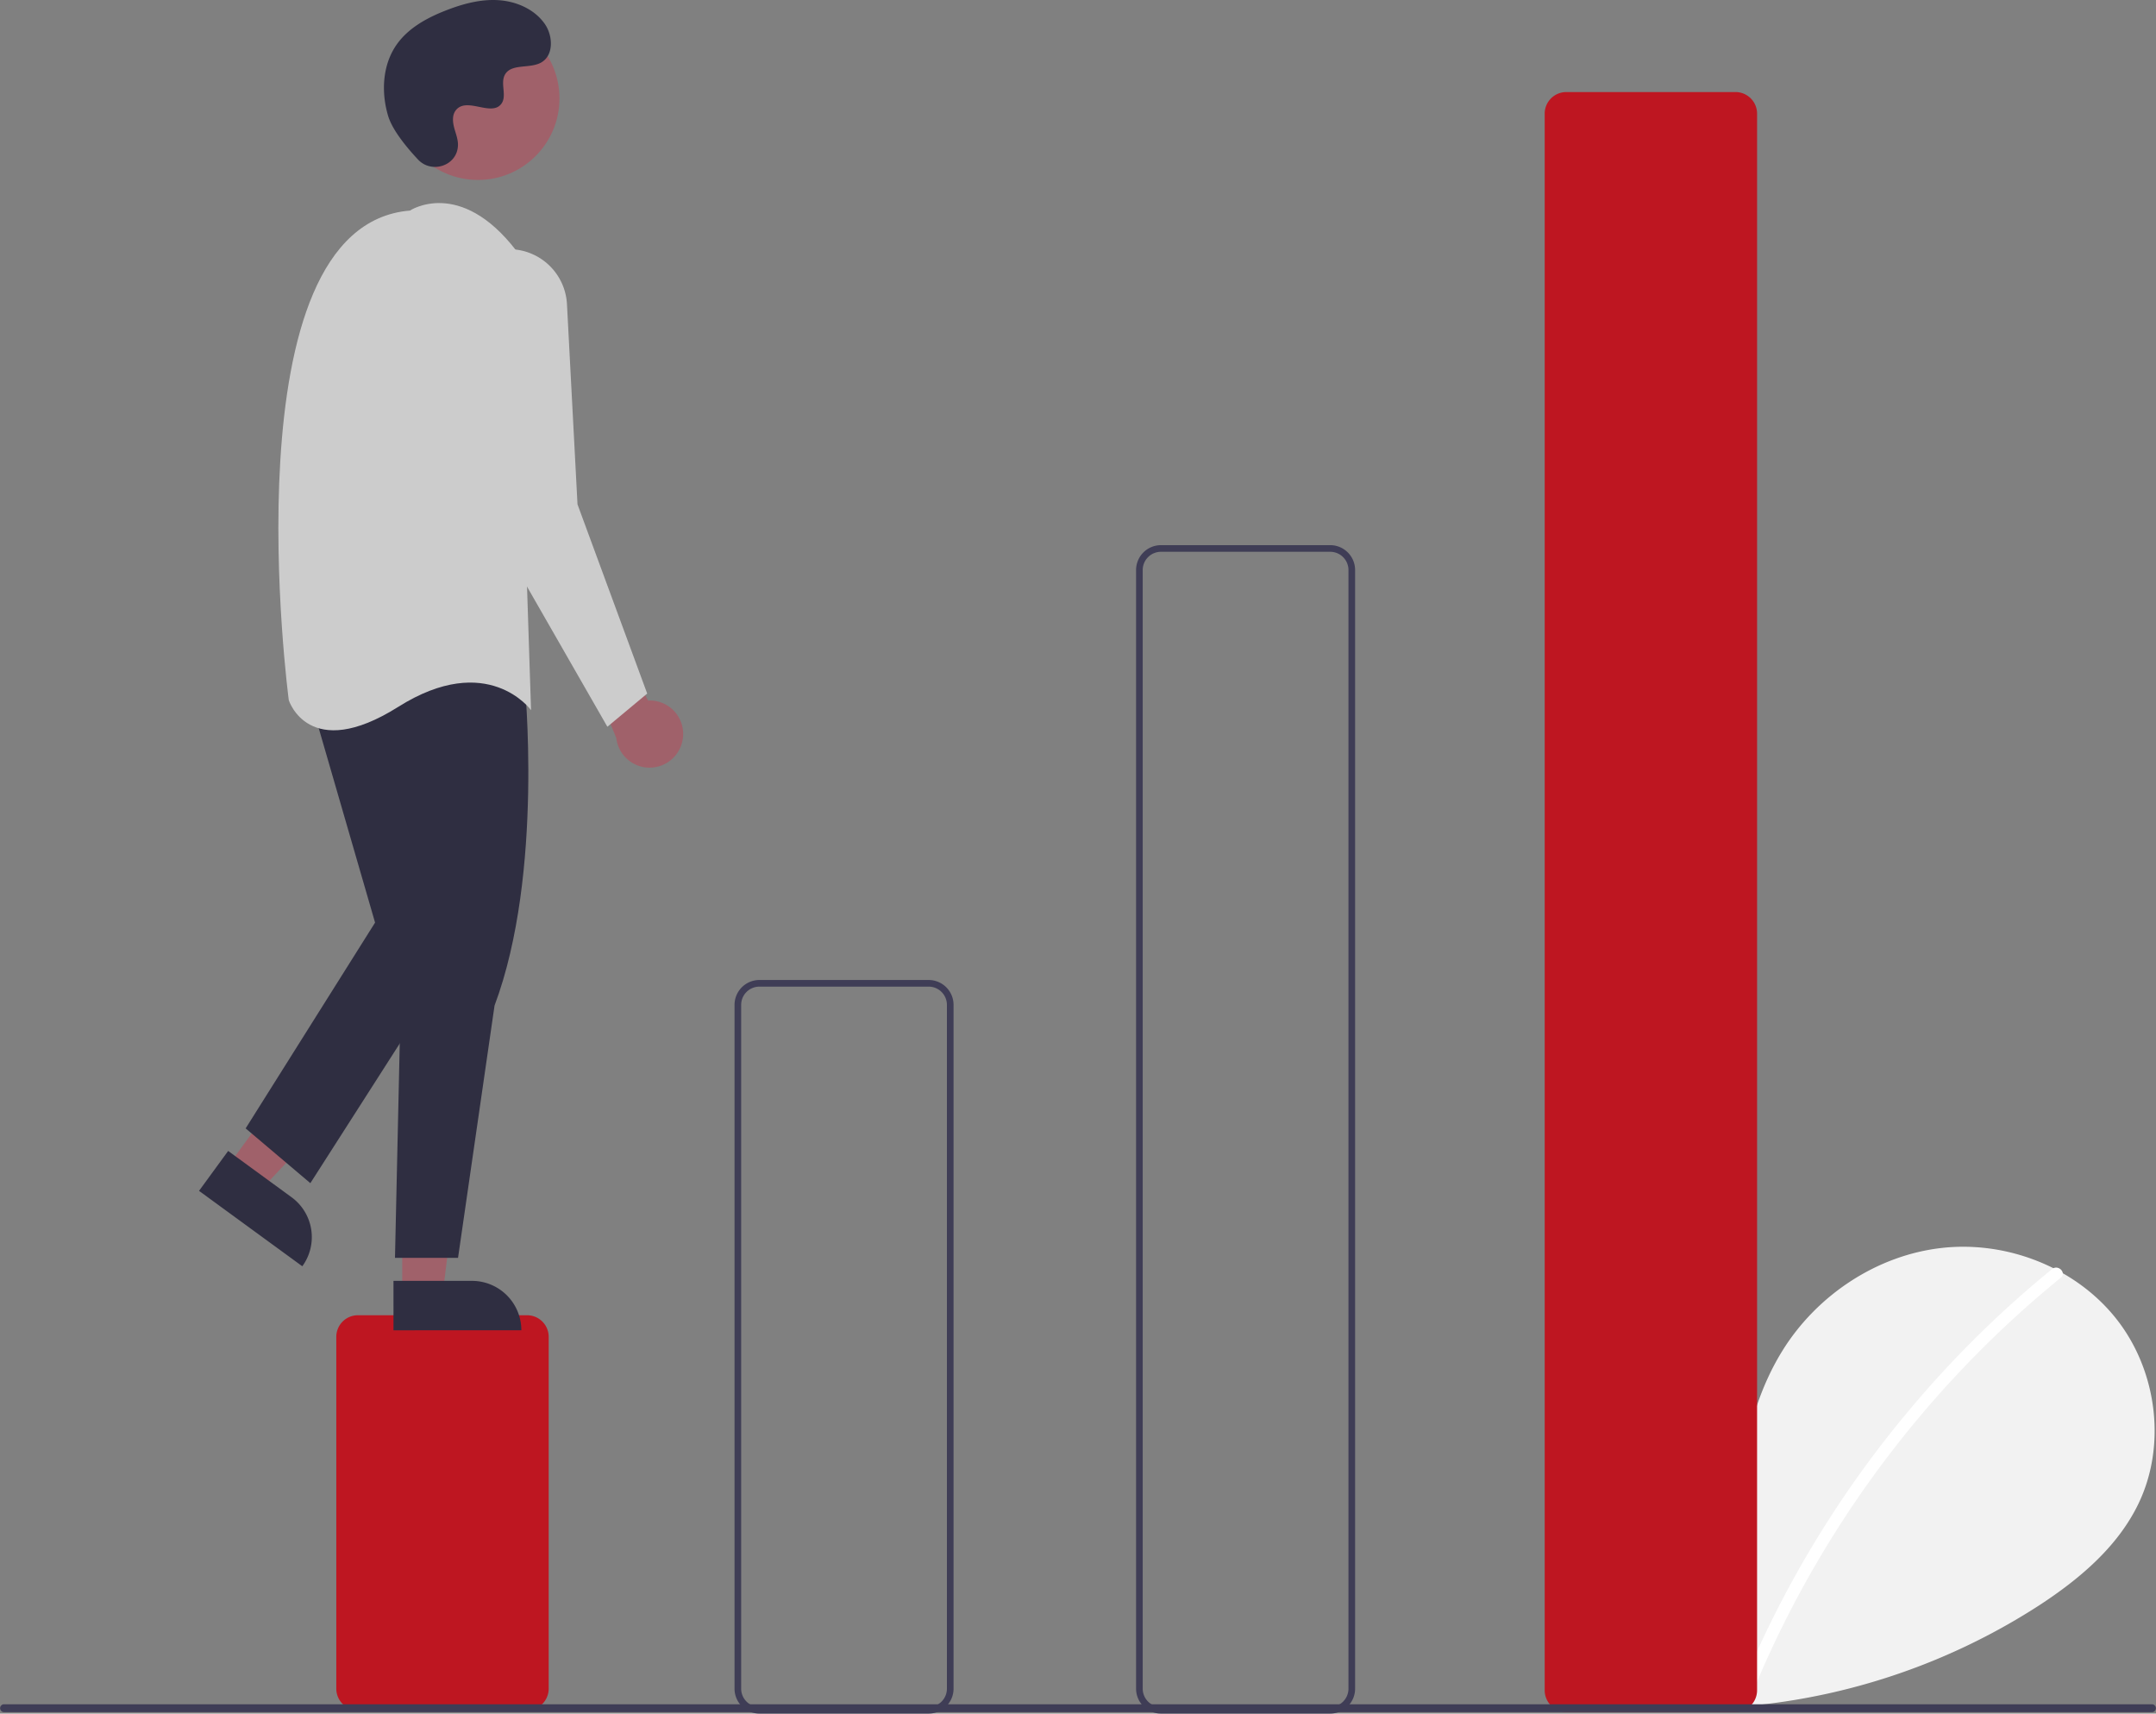 <?xml version="1.0" encoding="UTF-8" standalone="no"?>
<svg
   width="649.675"
   height="516.232"
   viewBox="0 0 649.675 516.232"
   role="img"
   artist="Katerina Limpitsouni"
   source="https://undraw.co/"
   version="1.1"
   id="svg14"
   sodipodi:docname="stepping-up.svg"
   inkscape:version="1.4 (86a8ad7, 2024-10-11)"
   xmlns:inkscape="http://www.inkscape.org/namespaces/inkscape"
   xmlns:sodipodi="http://sodipodi.sourceforge.net/DTD/sodipodi-0.dtd"
   xmlns="http://www.w3.org/2000/svg"
   xmlns:svg="http://www.w3.org/2000/svg">
  <rect x="0" y="0" width="649.675" height="516.232" fill="#808080" stroke="none"/>
  <defs
     id="defs14" />
  <sodipodi:namedview
     id="namedview14"
     pagecolor="#ffffff"
     bordercolor="#000000"
     borderopacity="0.25"
     inkscape:showpageshadow="2"
     inkscape:pageopacity="0.0"
     inkscape:pagecheckerboard="0"
     inkscape:deskcolor="#d1d1d1"
     inkscape:zoom="2.3535947"
     inkscape:cx="325.03473"
     inkscape:cy="258.11581"
     inkscape:window-width="2560"
     inkscape:window-height="1417"
     inkscape:window-x="-8"
     inkscape:window-y="-8"
     inkscape:window-maximized="1"
     inkscape:current-layer="svg14" />
  <path
     d="M759.796,701.915c-8.993-7.599-14.455-19.602-13.022-31.288s10.305-22.428,21.813-24.91,24.628,4.388,28.123,15.63c1.924-21.674,4.141-44.257,15.664-62.715,10.434-16.713,28.507-28.672,48.093-30.811s40.208,5.941,52.424,21.4,15.206,37.934,6.651,55.682c-6.302,13.075-17.914,22.805-30.079,30.721a194.129,194.129,0,0,1-132.772,29.046"
     transform="translate(-275.162 -191.884)"
     fill="#f2f2f2"
     id="path1" />
  <path
     d="M893.522,574.209a317.624,317.624,0,0,0-44.264,43.954,318.551,318.551,0,0,0-49.856,83.314c-.898,2.2,2.675,3.158,3.562.982a316.758,316.758,0,0,1,93.17-125.638c1.844-1.502-.783-4.102-2.612-2.612Z"
     transform="translate(-275.162 -191.884)"
     fill="#fff"
     id="path2" />
  <path
     d="M434,707.116H383a6.507,6.507,0,0,1-6.5-6.5v-106a6.507,6.507,0,0,1,6.5-6.5h51a6.507,6.507,0,0,1,6.5,6.5v106A6.507,6.507,0,0,1,434,707.116Z"
     transform="translate(-275.162 -191.884)"
     fill="#6c63ff"
     id="path3"
     style="fill:#be1621;fill-opacity:1" />
  <path
     d="M555,708.116h-51a7.508,7.508,0,0,1-7.5-7.5v-206a7.508,7.508,0,0,1,7.5-7.5h51a7.508,7.508,0,0,1,7.5,7.5v206A7.508,7.508,0,0,1,555,708.116Zm-51-219a5.506,5.506,0,0,0-5.5,5.5v206a5.506,5.506,0,0,0,5.5,5.5h51a5.506,5.506,0,0,0,5.5-5.5v-206a5.506,5.506,0,0,0-5.5-5.5Z"
     transform="translate(-275.162 -191.884)"
     fill="#3f3d56"
     id="path4" />
  <path
     d="M676,708.116h-51a7.508,7.508,0,0,1-7.5-7.5v-337a7.508,7.508,0,0,1,7.5-7.5h51a7.508,7.508,0,0,1,7.5,7.5v337A7.508,7.508,0,0,1,676,708.116Zm-51-350a5.506,5.506,0,0,0-5.5,5.5v337a5.506,5.506,0,0,0,5.5,5.5h51a5.506,5.506,0,0,0,5.5-5.5v-337a5.506,5.506,0,0,0-5.5-5.5Z"
     transform="translate(-275.162 -191.884)"
     fill="#3f3d56"
     id="path5" />
  <path
     d="M798.129,707.616h-51a6.508,6.508,0,0,1-6.5-6.5v-475a6.508,6.508,0,0,1,6.5-6.5h51a6.508,6.508,0,0,1,6.5,6.5v475A6.508,6.508,0,0,1,798.129,707.616Z"
     transform="translate(-275.162 -191.884)"
     fill="#6c63ff"
     id="path6"
     style="fill:#be1621;fill-opacity:1" />
  <path
     d="M480.942,414.242a10.056,10.056,0,0,0-10.482-11.309L452.683,370.325l-4,14,12.179,29.886a10.11,10.11,0,0,0,20.08.032Z"
     transform="translate(-275.162 -191.884)"
     fill="#a0616a"
     id="path7" />
  <polygon
     points="68.816 351.113 78.717 358.342 111.312 323.589 96.698 312.92 68.816 351.113"
     fill="#a0616a"
     id="polygon7" />
  <path
     d="M335.827,548.547H374.358a0,0,0,0,1,0,0v14.887a0,0,0,0,1,0,0H350.714a14.887,14.887,0,0,1-14.887-14.887v0A0,0,0,0,1,335.827,548.547Z"
     transform="translate(38.892 1022.537) rotate(-143.869)"
     fill="#2f2e41"
     id="path8" />
  <polygon
     points="121.201 389.377 133.461 389.376 139.293 342.088 121.199 342.089 121.201 389.377"
     fill="#a0616a"
     id="polygon8" />
  <path
     d="M393.737,577.758h38.531a0,0,0,0,1,0,0v14.887a0,0,0,0,1,0,0H408.624a14.887,14.887,0,0,1-14.887-14.887v0A0,0,0,0,1,393.737,577.758Z"
     transform="translate(550.869 978.499) rotate(179.997)"
     fill="#2f2e41"
     id="path9" />
  <path
     d="M433.183,396.825s6,58-9,98l-11,76h-19l2-90-7-80S403.183,364.825,433.183,396.825Z"
     transform="translate(-275.162 -191.884)"
     fill="#2f2e41"
     id="path10" />
  <polygon
     points="93.021 208.94 113.021 277.94 74.021 339.94 93.521 356.44 138.021 286.94 125.021 201.94 93.021 208.94"
     fill="#2f2e41"
     id="polygon10" />
  <circle
     cx="144.025"
     cy="29.653"
     r="24.561"
     fill="#a0616a"
     id="circle10" />
  <path
     d="M398.683,255.325s15-10,32,12l4.5,138.5s-13-18-40-1-33-2-33-2S343.183,259.825,398.683,255.325Z"
     transform="translate(-275.162 -191.884)"
     fill="#ccc"
     id="path11" />
  <path
     d="M429.473,266.976h0a17.506,17.506,0,0,1,16.537,16.56l3.173,60.289,21,57-12,10-39-68-7.985-55.893A17.506,17.506,0,0,1,429.473,266.976Z"
     transform="translate(-275.162 -191.884)"
     fill="#ccc"
     id="path12" />
  <path
     d="M401.14,239.961c4.015,4.277,11.472,1.981,11.995-3.862a7.059,7.059,0,0,0-.009-1.363c-.27-2.588-1.765-4.938-1.407-7.671a4.023,4.023,0,0,1,.736-1.883c3.2-4.285,10.711,1.916,13.73-1.962,1.852-2.378-.325-6.123,1.096-8.781,1.875-3.508,7.43-1.778,10.914-3.699,3.876-2.138,3.644-8.084,1.093-11.701-3.111-4.411-8.567-6.765-13.954-7.104s-10.737,1.117-15.767,3.077c-5.715,2.227-11.381,5.305-14.898,10.33-4.277,6.111-4.688,14.326-2.549,21.471C393.421,231.158,397.861,236.468,401.14,239.961Z"
     transform="translate(-275.162 -191.884)"
     fill="#2f2e41"
     id="path13" />
  <path
     d="M923.647,707.691H276.353a1.191,1.191,0,0,1,0-2.381H923.647a1.191,1.191,0,0,1,0,2.381Z"
     transform="translate(-275.162 -191.884)"
     fill="#3f3d56"
     id="path14" />
</svg>
